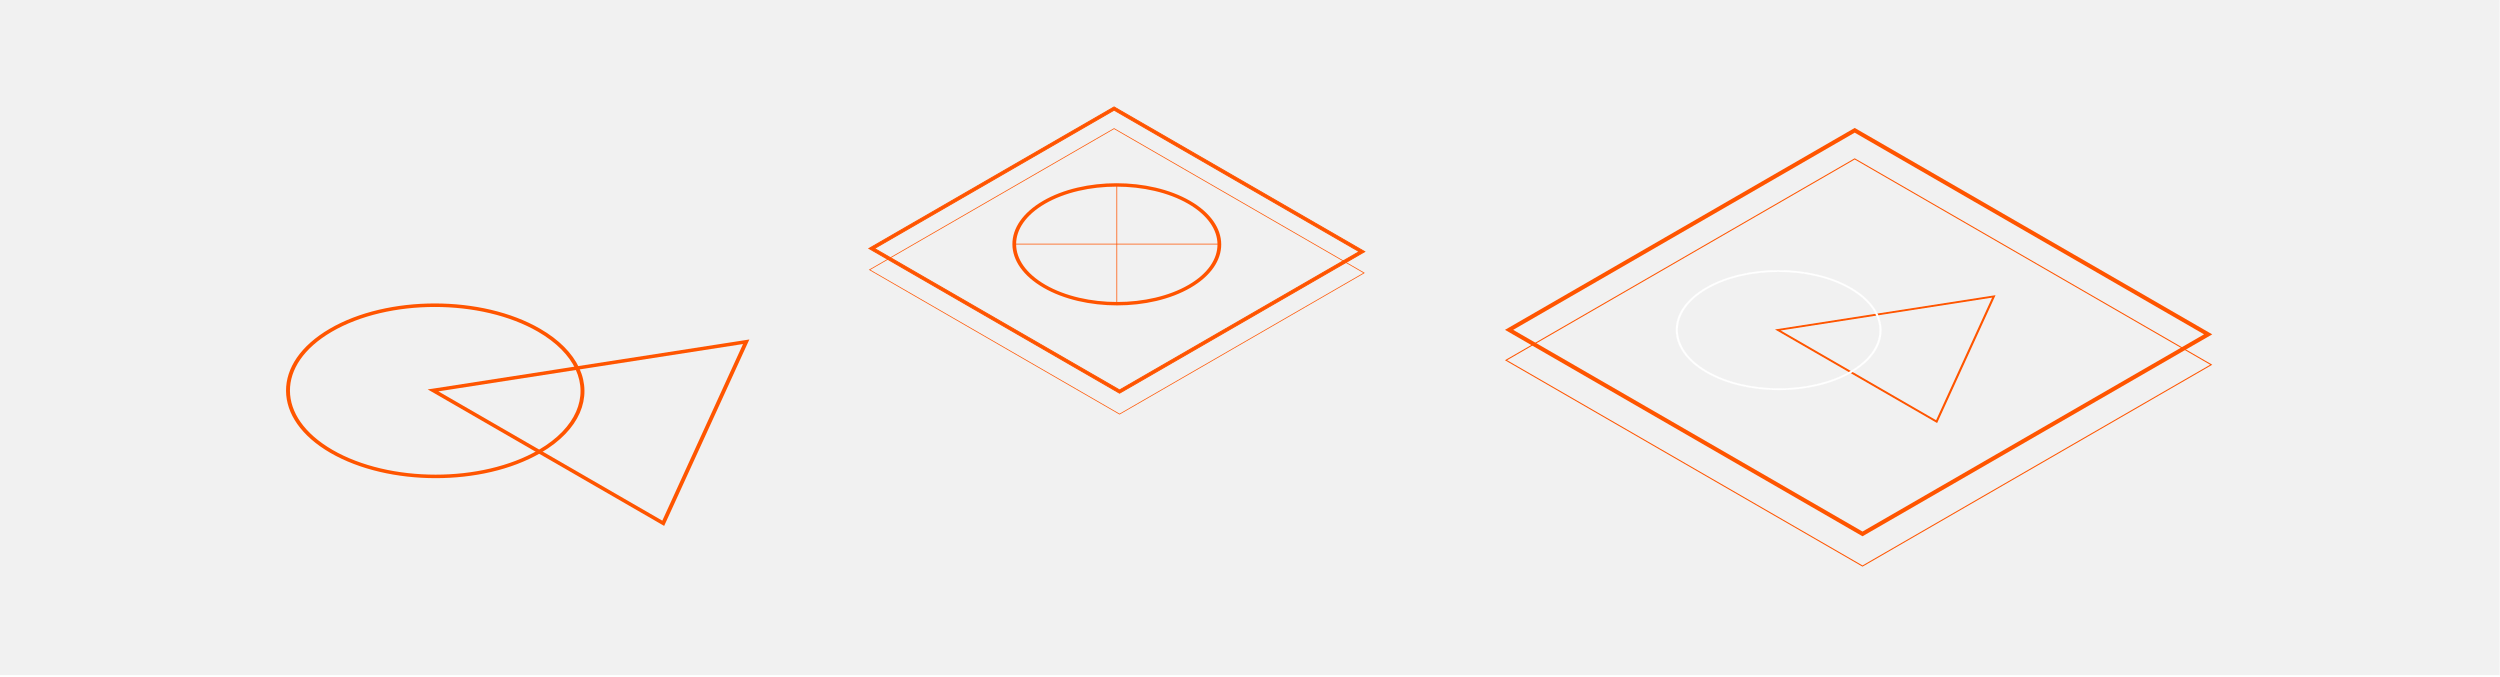 <?xml version="1.0" encoding="UTF-8"?>
<svg xmlns="http://www.w3.org/2000/svg" xmlns:xlink="http://www.w3.org/1999/xlink" width="842px" height="228px" viewBox="0 0 842 228" version="1.1">
  <title>werkwijze4</title>
  <defs>
    <filter id="filter-1">
      <feColorMatrix in="SourceGraphic" type="matrix" values="0 0 0 0 1 0 0 0 0 0.333 0 0 0 0 0 0 0 0 1 0"></feColorMatrix>
    </filter>
  </defs>
  <g id="Page-1" stroke="none" stroke-width="1" fill="none" fill-rule="evenodd">
    <g id="werkwijze4">
      <polygon id="Fill-242" fill="#F1F1F1" fill-rule="nonzero" points="0 227.362 841.89 227.362 841.89 4.26325641e-14 0 4.26325641e-14"></polygon>
      <path d="M375.222,37.118 L457.726,84.752 L377.064,131.322 L294.56,83.688 L375.222,37.118 Z M375.222,36 L307.816,74.917 L292.624,83.688 L377.064,132.44 L459.662,84.752 L375.222,36 Z" id="Fill-291" stroke="#FF5500" stroke-width="0.3" fill="#FF5400" fill-rule="nonzero"></path>
      <path d="M375.222,43.451 L459.178,91.923 L377.064,139.332 L293.108,90.86 L375.222,43.451 Z M375.222,43.172 L292.624,90.86 L377.064,139.611 L459.662,91.923 L375.222,43.172 Z" id="Fill-292" fill="#FF5400" fill-rule="nonzero"></path>
      <path d="M351.875,96.382 C338.414,88.613 338.342,75.962 351.722,68.189 C365.096,60.42 386.944,60.42 400.405,68.189 C413.873,75.962 413.938,88.609 400.564,96.378 C387.184,104.151 365.342,104.155 351.875,96.382 M400.577,68.089 C386.998,60.252 365.04,60.252 351.549,68.089 C338.053,75.93 338.13,88.641 351.709,96.478 C365.294,104.319 387.24,104.319 400.737,96.478 C414.227,88.641 414.162,75.93 400.577,68.089" id="Stroke-293" stroke="#FF5400"></path>
      <path d="M376.143,62.197 L376.143,102.224 M341.463,82.211 L410.52,82.211" id="Stroke-295" stroke="#FF5400" stroke-width="0.25"></path>
      <path d="M624.666,44.681 L742.323,112.61 L627.293,179.023 L509.636,111.094 L624.666,44.681 Z M624.666,43.087 L506.875,111.094 L627.293,180.617 L745.084,112.61 L624.666,43.087 Z" id="Fill-296" fill="#FF5500" fill-rule="nonzero"></path>
      <path d="M624.666,53.712 L744.393,122.837 L627.293,190.445 L507.565,121.32 L624.666,53.712 Z M624.666,53.313 L506.875,121.32 L627.293,190.843 L745.084,122.837 L624.666,53.313 Z" id="Fill-297" fill="#FF5500" fill-rule="nonzero"></path>
      <g id="Group-311" transform="translate(96, 90.916)">
        <path d="M535.862,15.008 L502.74,20.154 L502.562,20.18 L527.044,34.314 C527.068,34.3 527.092,34.286 527.117,34.272 C527.143,34.257 527.168,34.241 527.194,34.226 L502.982,20.248 L535.919,15.131 C535.9,15.09 535.881,15.049 535.862,15.008 L535.862,15.008 Z M575.678,8.822 L536.076,14.975 C536.095,15.016 536.114,15.057 536.132,15.098 L575.366,9.003 L556.189,50.965 L527.351,34.317 C527.325,34.332 527.3,34.347 527.274,34.362 C527.249,34.377 527.225,34.39 527.201,34.404 L556.307,51.208 L575.629,8.929 L575.678,8.822 Z" id="Fill-298" fill="#666666" fill-rule="nonzero"></path>
        <path d="M535.862,15.008 L502.74,20.154 L502.562,20.18 L527.044,34.314 C527.068,34.3 527.092,34.286 527.117,34.272 C527.143,34.257 527.168,34.241 527.194,34.226 L502.982,20.248 L535.919,15.131 C535.9,15.09 535.881,15.049 535.862,15.008 L535.862,15.008 Z M575.678,8.822 L536.076,14.975 C536.095,15.016 536.114,15.057 536.132,15.098 L575.366,9.003 L556.189,50.965 L527.351,34.317 C527.325,34.332 527.3,34.347 527.274,34.362 C527.249,34.377 527.225,34.39 527.201,34.404 L556.307,51.208 L575.629,8.929 L575.678,8.822 Z" id="Stroke-300" stroke="#FF5500" stroke-width="0.5" fill="#FF5500" fill-rule="nonzero"></path>
        <g filter="url(#filter-1)" id="Group-305">
          <g transform="translate(468, 0)" id="Group">
            <path d="M10.944,34.307 C-2.439,26.565 -2.504,13.969 10.786,6.23 C24.082,-1.512 45.783,-1.515 59.166,6.227 C63.555,8.766 66.512,11.827 68.035,15.068 C68.054,15.109 68.072,15.15 68.091,15.191 C71.11,21.781 68.216,29.092 59.396,34.261 C59.37,34.276 59.344,34.292 59.319,34.307 C59.294,34.321 59.27,34.334 59.246,34.348 C45.949,42.045 24.303,42.035 10.944,34.307 M59.322,6.136 C45.855,-1.654 24.015,-1.654 10.63,6.14 C-2.75,13.931 -2.678,26.607 10.789,34.398 C24.231,42.174 46.017,42.187 59.402,34.439 C59.427,34.425 59.451,34.412 59.475,34.397 C59.501,34.382 59.526,34.367 59.552,34.352 C68.431,29.148 71.343,21.789 68.304,15.158 C68.285,15.117 68.267,15.075 68.248,15.034 C66.715,11.773 63.739,8.692 59.322,6.136" id="Fill-302" fill="#666666" fill-rule="nonzero"></path>
            <path d="M10.944,34.307 C-2.439,26.565 -2.504,13.969 10.786,6.23 C24.082,-1.512 45.783,-1.515 59.166,6.227 C63.555,8.766 66.512,11.827 68.035,15.068 C68.054,15.109 68.072,15.15 68.091,15.191 C71.11,21.781 68.216,29.092 59.396,34.261 C59.37,34.276 59.344,34.292 59.319,34.307 C59.294,34.321 59.27,34.334 59.246,34.348 C45.949,42.045 24.303,42.035 10.944,34.307 M59.322,6.136 C45.855,-1.654 24.015,-1.654 10.63,6.14 C-2.75,13.931 -2.678,26.607 10.789,34.398 C24.231,42.174 46.017,42.187 59.402,34.439 C59.427,34.425 59.451,34.412 59.475,34.397 C59.501,34.382 59.526,34.367 59.552,34.352 C68.431,29.148 71.343,21.789 68.304,15.158 C68.285,15.117 68.267,15.075 68.248,15.034 C66.715,11.773 63.739,8.692 59.322,6.136" id="Stroke-304" stroke="#FFFFFF" stroke-width="0.5"></path>
          </g>
        </g>
        <g id="Group-310" transform="translate(0, 11)" fill="#FF5500" fill-rule="nonzero" stroke="#FF5500">
          <path d="M97.823,22.025 L49.808,29.485 L49.548,29.522 L85.039,50.01 C85.075,49.99 85.11,49.97 85.145,49.95 C85.183,49.928 85.22,49.906 85.257,49.883 L50.157,29.621 L97.905,22.204 C97.878,22.144 97.851,22.085 97.823,22.025 L97.823,22.025 Z M155.544,13.058 L98.133,21.977 C98.161,22.036 98.188,22.096 98.215,22.156 L155.091,13.321 L127.29,74.148 L85.485,50.015 C85.447,50.037 85.411,50.059 85.373,50.081 C85.337,50.102 85.303,50.121 85.267,50.142 L127.462,74.5 L155.472,13.213 L155.544,13.058 Z" id="Stroke-306"></path>
          <path d="M15.734,50.04 C-3.615,38.828 -3.709,20.589 15.506,9.382 C34.729,-1.83 66.104,-1.834 85.453,9.377 C91.798,13.054 96.073,17.487 98.274,22.179 C98.302,22.239 98.329,22.298 98.356,22.358 C102.72,31.9 98.536,42.489 85.785,49.973 C85.747,49.996 85.71,50.018 85.673,50.04 C85.638,50.06 85.603,50.08 85.568,50.1 C66.344,61.246 35.048,61.231 15.734,50.04 M85.678,9.246 C66.208,-2.036 34.631,-2.036 15.28,9.251 C-4.064,20.533 -3.961,38.889 15.509,50.171 C34.944,61.432 66.441,61.451 85.794,50.231 C85.83,50.211 85.864,50.191 85.899,50.171 C85.937,50.149 85.973,50.127 86.011,50.105 C98.848,42.57 103.057,31.913 98.664,22.31 C98.637,22.251 98.61,22.19 98.583,22.131 C96.367,17.408 92.064,12.946 85.678,9.246" id="Stroke-308"></path>
        </g>
      </g>
    </g>
  </g>
</svg>

